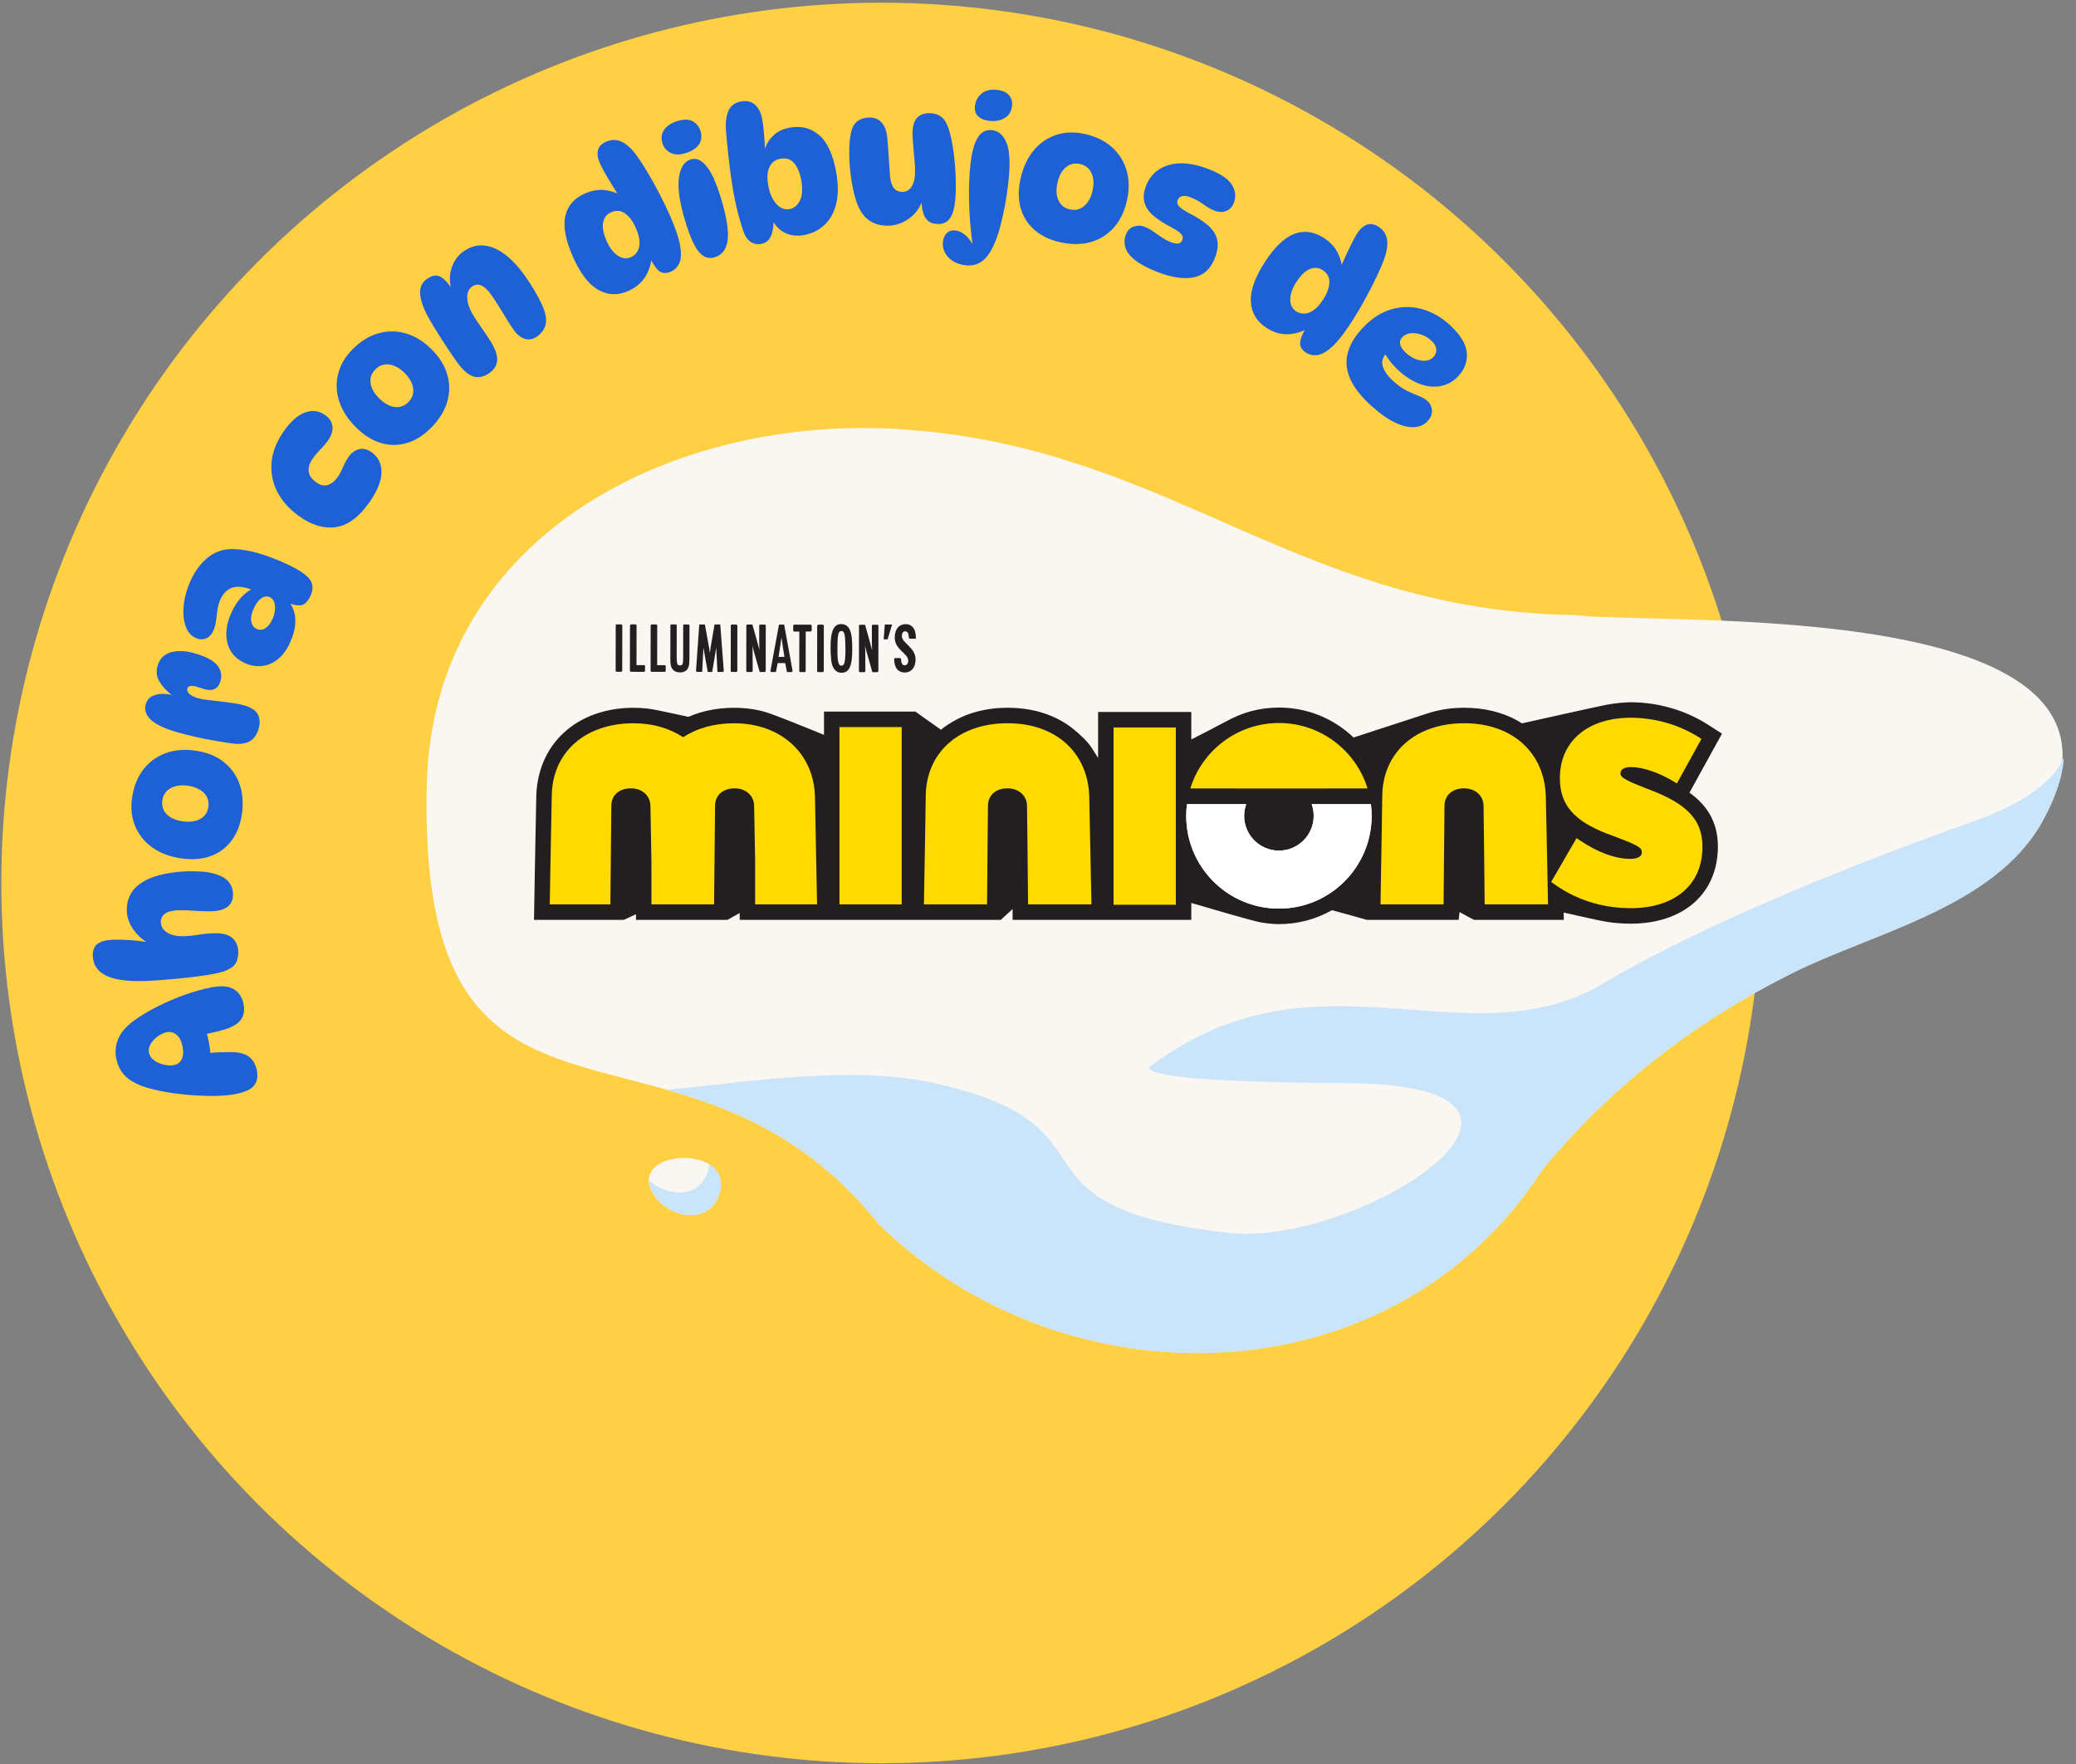 <svg width="346" height="294" viewBox="0 0 346 294" fill="none" xmlns="http://www.w3.org/2000/svg">
<rect x="0" y="0" width="346" height="294" fill="#808080" stroke="none"/>
<g clip-path="url(#clip0_3533_6025)">
<circle cx="146.911" cy="147.144" r="146.689" fill="#FFD043"/>
<path d="M30.762 165.791C32.23 165.258 33.707 164.848 35.19 164.548C36.791 164.226 38.037 164.315 38.916 164.818C39.802 165.319 40.357 166.157 40.593 167.323C40.797 168.334 40.656 169.189 40.169 169.893C39.681 170.597 38.759 171.157 37.401 171.573C36.524 171.831 35.616 172.052 34.667 172.245C34.601 172.258 34.535 172.269 34.469 172.281C34.508 172.411 34.546 172.544 34.582 172.683C34.795 173.494 34.948 174.35 35.036 175.25C35.043 175.319 35.048 175.389 35.054 175.458C35.194 175.445 35.333 175.43 35.473 175.42C36.418 175.353 37.283 175.328 38.066 175.333C38.968 175.297 39.744 175.37 40.397 175.564C41.054 175.749 41.581 176.077 41.985 176.546C42.386 177.008 42.665 177.637 42.827 178.431L42.813 178.428C43.012 179.42 42.859 180.239 42.361 180.881C41.864 181.528 40.819 182.005 39.237 182.321C38.486 182.471 37.569 182.571 36.485 182.612C35.401 182.654 34.235 182.64 32.988 182.571C31.741 182.502 30.48 182.385 29.211 182.217C27.942 182.049 26.743 181.828 25.622 181.559C24.172 181.214 23.025 180.788 22.174 180.29C21.323 179.793 20.686 179.22 20.258 178.575C19.83 177.93 19.54 177.212 19.378 176.419C19.137 175.215 19.279 174.038 19.8 172.904C20.322 171.77 21.414 170.657 23.07 169.565C24.089 168.886 25.257 168.222 26.579 167.567C27.901 166.913 29.292 166.317 30.762 165.791ZM27.727 172.029C27.411 172.094 27.063 172.233 26.687 172.453C26.31 172.672 25.971 172.933 25.673 173.242C25.374 173.551 25.136 173.889 24.968 174.265C24.801 174.641 24.75 175.036 24.836 175.451C24.922 175.866 25.119 176.21 25.429 176.489C25.745 176.766 26.105 176.99 26.522 177.166C26.94 177.341 27.373 177.454 27.828 177.508C28.283 177.561 28.692 177.548 29.071 177.472C29.623 177.36 30.035 177.032 30.291 176.485C30.554 175.938 30.597 175.242 30.426 174.393C30.248 173.499 29.919 172.852 29.435 172.446C28.951 172.04 28.386 171.9 27.727 172.029ZM24.191 146.745C25.106 146.253 26.195 145.882 27.461 145.631C28.728 145.379 29.934 145.237 31.086 145.202C32.959 145.144 34.464 145.263 35.58 145.56C36.701 145.856 37.515 146.292 38.026 146.861C38.537 147.43 38.81 148.106 38.832 148.893C38.891 150.793 37.709 151.776 35.29 151.853C34.36 151.883 33.407 151.854 32.426 151.775C31.445 151.695 30.551 151.669 29.743 151.691C28.736 151.724 27.989 151.911 27.505 152.26C27.021 152.609 26.789 153.082 26.805 153.688C26.83 154.416 27.193 154.994 27.887 155.425C28.59 155.86 29.544 156.053 30.753 156.014C31.482 155.989 32.24 155.91 33.034 155.774C33.829 155.638 34.697 155.553 35.647 155.523C37.058 155.48 38.085 155.744 38.712 156.305C39.347 156.871 39.678 157.61 39.707 158.513C39.723 159.119 39.644 159.667 39.469 160.157C39.295 160.647 38.91 161.065 38.328 161.416C37.746 161.767 36.869 162.051 35.706 162.273C34.985 162.415 34.126 162.555 33.146 162.685C32.16 162.817 31.124 162.937 30.038 163.038C28.953 163.146 27.897 163.239 26.883 163.32C25.863 163.403 24.952 163.453 24.147 163.481C21.18 163.57 19.004 163.262 17.619 162.55C16.233 161.838 15.52 160.769 15.476 159.358L15.459 159.37C15.426 158.362 15.704 157.658 16.29 157.254C16.87 156.851 17.752 156.631 18.924 156.597C19.769 156.571 20.741 156.595 21.833 156.675C22.762 156.744 23.614 156.846 24.382 156.98C23.516 156.408 22.789 155.704 22.204 154.875C21.528 153.914 21.172 152.881 21.138 151.776C21.107 150.708 21.336 149.743 21.833 148.891C22.331 148.04 23.116 147.323 24.191 146.745ZM27.487 125.554C28.971 124.984 30.632 124.823 32.476 125.075C34.354 125.331 35.926 125.937 37.179 126.896C38.431 127.856 39.338 129.073 39.886 130.549C40.436 132.033 40.586 133.723 40.324 135.622L40.312 135.626C40.076 137.367 39.512 138.835 38.624 140.041C37.736 141.248 36.585 142.109 35.169 142.639C33.752 143.17 32.131 143.307 30.314 143.06C28.415 142.798 26.804 142.216 25.483 141.295C24.163 140.374 23.192 139.209 22.572 137.779C21.952 136.349 21.76 134.763 22.003 133.027C22.259 131.149 22.871 129.574 23.827 128.309C24.784 127.044 26.005 126.13 27.487 125.554ZM31.301 130.938C30.14 130.779 29.177 130.923 28.4 131.369C27.628 131.814 27.178 132.488 27.054 133.383C26.931 134.304 27.172 135.075 27.79 135.698C28.408 136.322 29.309 136.713 30.484 136.875C31.645 137.034 32.609 136.895 33.385 136.463C34.16 136.031 34.609 135.351 34.732 134.43L34.733 134.436C34.855 133.535 34.602 132.768 33.98 132.132C33.352 131.498 32.463 131.097 31.301 130.938ZM231.686 51.611C233.388 51.07 235.1 51.02 236.814 51.46C238.529 51.9 240.121 52.783 241.584 54.109C243.331 55.695 244.286 57.219 244.454 58.673C244.616 60.13 244.171 61.439 243.115 62.608C242.287 63.522 241.315 64.09 240.199 64.318C239.083 64.546 237.91 64.436 236.689 63.999C235.465 63.555 234.281 62.812 233.129 61.771C232.562 61.257 232.056 60.706 231.615 60.13C231.336 59.763 231.093 59.403 230.883 59.053C230.394 59.707 230.25 60.376 230.456 61.054C230.692 61.833 231.267 62.645 232.191 63.489C233.026 64.248 233.809 64.804 234.535 65.141C235.257 65.485 235.91 65.771 236.483 65.987C237.059 66.209 237.543 66.497 237.933 66.851C238.189 67.08 238.385 67.377 238.52 67.732C238.656 68.094 238.694 68.477 238.63 68.895C238.566 69.314 238.335 69.742 237.941 70.176C237.382 70.789 236.645 71.126 235.716 71.182C234.789 71.244 233.725 70.991 232.519 70.424C231.313 69.858 230.016 68.95 228.624 67.689L228.61 67.687C226.818 66.061 225.614 64.516 224.999 63.059C224.384 61.601 224.256 60.193 224.621 58.835C224.984 57.471 225.748 56.149 226.915 54.862C228.39 53.232 229.982 52.145 231.686 51.611ZM28.507 108.696C29.658 108.386 30.96 108.439 32.414 108.862C34.353 109.422 35.63 110.099 36.239 110.896C36.848 111.693 37.023 112.555 36.752 113.486C36.544 114.202 36.177 114.661 35.645 114.866C35.113 115.071 34.391 115.003 33.483 114.653C32.698 114.386 32.146 114.268 31.821 114.302C31.496 114.336 31.3 114.478 31.228 114.728C31.132 115.058 31.253 115.364 31.592 115.654C31.929 115.938 32.418 116.179 33.061 116.362C33.447 116.474 33.953 116.565 34.571 116.638C35.189 116.71 35.868 116.791 36.601 116.876C37.335 116.961 38.058 117.056 38.774 117.152C39.493 117.255 40.142 117.39 40.721 117.558C41.887 117.893 42.641 118.393 42.984 119.062C43.327 119.731 43.365 120.528 43.1 121.457C42.836 122.366 42.384 123.034 41.737 123.456C41.09 123.878 40.185 124.039 39.019 123.934C38.229 123.832 37.275 123.685 36.153 123.502C35.03 123.318 33.875 123.092 32.695 122.82C31.51 122.556 30.461 122.285 29.554 122.027L29.54 122.025C27.386 121.402 25.912 120.703 25.108 119.916C24.305 119.129 24.036 118.28 24.299 117.365C24.482 116.722 24.84 116.278 25.362 116.016C25.886 115.761 26.485 115.629 27.142 115.631C27.648 115.631 28.14 115.686 28.621 115.79C27.825 115.209 27.183 114.534 26.686 113.766C26.12 112.892 25.974 111.969 26.253 110.996C26.604 109.773 27.355 109.006 28.507 108.696ZM235.049 55.536C234.497 55.602 234.04 55.839 233.69 56.221C233.366 56.577 233.258 56.982 233.373 57.428C233.488 57.874 233.801 58.322 234.308 58.787L234.31 58.794C235.117 59.527 235.969 59.959 236.858 60.084C237.748 60.21 238.438 60.005 238.928 59.471C239.281 59.081 239.432 58.643 239.379 58.16C239.325 57.677 239.053 57.21 238.557 56.762C238.034 56.288 237.457 55.948 236.827 55.741C236.197 55.535 235.601 55.47 235.049 55.536ZM34.79 92.796C36.039 91.841 37.485 91.414 39.12 91.509C40.362 91.56 41.68 91.786 43.078 92.199C44.475 92.605 45.923 93.149 47.414 93.817C48.906 94.486 50.017 95.112 50.745 95.684C51.474 96.256 51.901 96.829 52.028 97.409C52.156 97.989 52.067 98.619 51.757 99.298L51.746 99.288C51.312 100.246 50.787 100.771 50.158 100.866C49.697 100.936 49.118 100.848 48.422 100.607C49.515 102.38 49.495 104.523 48.362 107.032C47.78 108.321 47.072 109.285 46.231 109.92C45.391 110.562 44.503 110.921 43.573 110.997C42.644 111.074 41.723 110.911 40.82 110.507C39.274 109.808 38.305 108.695 37.907 107.169C37.509 105.642 37.731 103.944 38.571 102.089C39.091 100.929 39.728 99.992 40.468 99.274C40.905 98.852 41.368 98.503 41.855 98.223C40.603 97.776 39.587 97.671 38.808 97.905C37.896 98.18 37.203 98.852 36.722 99.922C36.488 100.435 36.335 100.997 36.245 101.601C36.162 102.202 36.086 102.808 36.014 103.406C35.943 104.004 35.791 104.573 35.551 105.107C35.255 105.77 34.835 106.205 34.302 106.404C33.77 106.609 33.208 106.573 32.614 106.31C31.807 105.945 31.233 105.269 30.91 104.279C30.58 103.29 30.485 102.136 30.625 100.817C30.765 99.497 31.137 98.162 31.743 96.82C32.52 95.088 33.54 93.746 34.79 92.796ZM215.729 38.971C217.372 38.362 219.007 38.59 220.634 39.64C221.632 40.285 222.372 41.058 222.855 41.943C223.215 42.603 223.47 43.327 223.621 44.118C223.828 43.635 224.051 43.137 224.29 42.62C224.651 41.841 225.001 41.117 225.344 40.435C225.686 39.752 225.982 39.228 226.223 38.857C226.706 38.114 227.246 37.638 227.844 37.434C228.443 37.236 229.082 37.355 229.758 37.791C230.554 38.304 231.025 39.01 231.169 39.9C231.313 40.791 231.154 41.887 230.691 43.201C230.365 44.075 229.909 45.118 229.328 46.341C228.739 47.56 228.095 48.815 227.385 50.095C226.678 51.38 225.966 52.562 225.267 53.648C224.07 55.494 223.015 56.848 222.104 57.7C221.193 58.551 220.374 59.036 219.647 59.159C218.92 59.276 218.258 59.143 217.669 58.761C216.943 58.287 216.612 57.706 216.695 57.012C216.752 56.486 217.003 55.818 217.444 55.011C216.591 55.421 215.7 55.651 214.769 55.694C213.488 55.76 212.249 55.4 211.048 54.622L211.053 54.614C209.442 53.572 208.582 52.132 208.475 50.292C208.367 48.453 209.141 46.255 210.796 43.694C212.443 41.154 214.086 39.581 215.729 38.971ZM43.934 99.487C43.599 99.623 43.283 99.872 42.999 100.229C42.714 100.586 42.47 100.997 42.261 101.457C41.904 102.249 41.776 102.949 41.88 103.562C41.982 104.169 42.28 104.589 42.778 104.814C43.26 105.03 43.735 104.992 44.207 104.693C44.68 104.4 45.079 103.891 45.405 103.174L45.413 103.179C45.614 102.734 45.743 102.27 45.812 101.778C45.875 101.288 45.85 100.835 45.729 100.41C45.609 99.992 45.351 99.691 44.967 99.519C44.621 99.363 44.275 99.35 43.934 99.487ZM220.423 44.996C219.778 44.577 219.073 44.523 218.309 44.834C217.545 45.145 216.794 45.866 216.057 47.003C215.397 48.019 215.062 48.981 215.044 49.879C215.028 50.782 215.357 51.45 216.035 51.892L216.033 51.886C216.437 52.151 216.893 52.276 217.395 52.264C217.897 52.251 218.412 52.057 218.947 51.681C219.482 51.304 220.003 50.715 220.518 49.925C221.178 48.908 221.523 47.962 221.56 47.085C221.598 46.208 221.22 45.509 220.423 44.996ZM50.927 68.712C52.123 68.304 53.22 68.468 54.237 69.2C54.94 69.707 55.333 70.343 55.411 71.095C55.489 71.847 55.21 72.662 54.585 73.523C54.326 73.88 54.048 74.216 53.76 74.515C53.465 74.816 53.189 75.112 52.927 75.41C52.663 75.702 52.412 76.018 52.176 76.341C51.608 77.128 51.365 77.86 51.442 78.54C51.519 79.22 51.93 79.83 52.666 80.361C53.337 80.845 53.979 81.002 54.598 80.825C55.21 80.649 55.772 80.206 56.285 79.501C56.512 79.193 56.711 78.834 56.887 78.442C57.062 78.045 57.249 77.643 57.45 77.225C57.654 76.812 57.88 76.431 58.128 76.084C58.603 75.43 59.182 75.022 59.862 74.853C60.542 74.684 61.243 74.863 61.964 75.385C62.684 75.907 63.169 76.588 63.417 77.43C63.664 78.271 63.628 79.246 63.306 80.343C62.984 81.439 62.341 82.653 61.382 83.978L61.368 83.976C59.676 86.312 57.841 87.606 55.866 87.857C53.89 88.109 51.859 87.477 49.763 85.958C48.147 84.787 46.947 83.419 46.167 81.864C45.391 80.301 45.093 78.647 45.275 76.902C45.456 75.15 46.178 73.414 47.432 71.676C48.569 70.103 49.732 69.121 50.927 68.712ZM194.847 27.482C196.702 26.95 198.934 27.201 201.55 28.223L201.527 28.21C203.464 28.968 204.73 29.838 205.335 30.827C205.939 31.809 206.032 32.819 205.626 33.854C205.384 34.474 204.97 34.908 204.385 35.155C203.8 35.401 203.13 35.377 202.383 35.086C201.784 34.85 201.18 34.506 200.578 34.055C199.976 33.604 199.238 33.205 198.38 32.867C197.834 32.656 197.383 32.595 197.018 32.693C196.652 32.792 196.41 32.999 196.285 33.317C196.159 33.635 196.197 33.952 196.404 34.26C196.61 34.569 197.141 34.955 197.997 35.425C199.356 36.112 200.447 36.803 201.28 37.509C202.112 38.215 202.63 39.012 202.85 39.894C203.065 40.784 202.937 41.825 202.469 43.029C201.752 44.855 200.567 45.917 198.904 46.23C197.242 46.543 195.223 46.235 192.857 45.306C191.238 44.674 190.006 44.017 189.155 43.336C188.303 42.654 187.774 41.953 187.559 41.227C187.345 40.501 187.375 39.783 187.657 39.073C187.921 38.393 188.359 37.952 188.971 37.75C189.583 37.548 190.197 37.563 190.819 37.811C191.249 37.983 191.691 38.217 192.133 38.524C192.575 38.83 193.049 39.154 193.541 39.498C194.034 39.843 194.561 40.125 195.13 40.349C196.165 40.755 196.803 40.644 197.047 40.029C197.126 39.823 197.145 39.613 197.093 39.411C197.042 39.21 196.879 38.987 196.608 38.75C196.33 38.515 195.879 38.224 195.253 37.892C194.065 37.275 193.077 36.645 192.302 36.001C191.52 35.359 191.008 34.626 190.758 33.799C190.508 32.971 190.599 32.006 191.035 30.897C191.722 29.151 192.991 28.014 194.847 27.482ZM63.031 55.555C64.553 55.118 66.083 55.119 67.612 55.554C69.141 55.988 70.565 56.859 71.885 58.167C73.233 59.501 74.122 60.932 74.551 62.45C74.986 63.966 74.969 65.487 74.524 66.999C74.072 68.514 73.172 69.954 71.824 71.318L71.822 71.311C70.585 72.559 69.251 73.401 67.817 73.825C66.385 74.255 64.942 74.256 63.492 73.825C62.043 73.394 60.662 72.536 59.359 71.243C57.995 69.895 57.063 68.455 56.555 66.934C56.046 65.413 55.977 63.89 56.337 62.376C56.703 60.86 57.501 59.477 58.738 58.229C60.071 56.882 61.501 55.987 63.031 55.555ZM176.021 22.486C177.5 21.99 179.094 21.939 180.806 22.328C182.659 22.748 184.171 23.489 185.348 24.55C186.524 25.61 187.336 26.907 187.774 28.435C188.212 29.963 188.232 31.631 187.819 33.443C187.399 35.296 186.662 36.8 185.6 37.971C184.538 39.142 183.248 39.931 181.722 40.356C180.196 40.78 178.501 40.775 176.629 40.353L176.642 40.355C174.93 39.967 173.513 39.284 172.389 38.294C171.265 37.304 170.502 36.085 170.097 34.626C169.692 33.167 169.693 31.546 170.096 29.75C170.517 27.877 171.241 26.323 172.27 25.083C173.293 23.845 174.548 22.98 176.021 22.486ZM162.895 23.032C163.467 22.028 164.277 21.58 165.319 21.688C166.422 21.805 167.235 22.51 167.76 23.817C168.284 25.117 168.393 27.238 168.085 30.168C167.955 31.433 167.769 32.727 167.525 34.05C167.281 35.374 167.003 36.628 166.687 37.815C166.371 39.001 166.017 40.008 165.626 40.843C165.04 42.139 164.37 43.053 163.603 43.582C162.835 44.11 161.964 44.32 160.977 44.223L160.968 44.212C160.123 44.126 159.404 43.887 158.807 43.5C158.211 43.113 157.766 42.637 157.482 42.081C157.197 41.52 157.081 40.956 157.144 40.373C157.217 39.69 157.436 39.175 157.81 38.831C158.182 38.482 158.64 38.337 159.182 38.398C159.785 38.462 160.359 38.724 160.899 39.186C161.319 39.546 161.713 40.041 162.082 40.668C161.761 38.298 161.575 36.028 161.518 33.863C161.457 31.544 161.519 29.472 161.711 27.645C161.925 25.575 162.318 24.038 162.895 23.032ZM64.853 60.742C63.969 60.635 63.205 60.899 62.565 61.548C61.914 62.207 61.642 62.975 61.766 63.845C61.885 64.716 62.366 65.57 63.217 66.408C64.05 67.233 64.907 67.703 65.78 67.82C66.66 67.935 67.423 67.664 68.08 67.003L68.073 67.005C68.716 66.361 68.974 65.591 68.852 64.707C68.736 63.822 68.255 62.969 67.428 62.143C66.594 61.319 65.739 60.855 64.853 60.742ZM180.024 27.336C179.118 27.13 178.33 27.31 177.651 27.872C176.978 28.433 176.503 29.298 176.245 30.455C175.988 31.598 176.039 32.574 176.408 33.38C176.771 34.188 177.408 34.695 178.314 34.901L178.312 34.896C179.197 35.095 179.985 34.915 180.675 34.343C181.364 33.772 181.835 32.92 182.091 31.777C182.348 30.634 182.291 29.659 181.914 28.848C181.537 28.038 180.908 27.535 180.024 27.336ZM77.188 41.945C78.269 41.162 79.384 40.816 80.544 40.903C81.705 40.99 82.853 41.449 84.006 42.287C85.158 43.124 86.273 44.288 87.348 45.771C87.927 46.576 88.46 47.382 88.951 48.2C89.441 49.017 89.857 49.784 90.202 50.506C90.547 51.227 90.78 51.856 90.895 52.394C91.076 53.162 91.05 53.852 90.819 54.464C90.587 55.075 90.173 55.6 89.565 56.043C88.897 56.53 88.216 56.672 87.534 56.487C86.849 56.297 86.215 55.803 85.636 54.998C85.268 54.493 84.858 53.862 84.408 53.118C83.959 52.374 83.505 51.638 83.051 50.902C82.599 50.172 82.194 49.559 81.837 49.071C80.704 47.499 79.641 47.069 78.663 47.776C78.141 48.155 77.872 48.725 77.869 49.494C77.859 50.258 78.118 51.141 78.639 52.134C78.886 52.581 79.221 53.109 79.64 53.724C80.059 54.339 80.478 54.954 80.895 55.563C81.313 56.171 81.644 56.687 81.894 57.101C82.612 58.299 82.933 59.303 82.855 60.107C82.777 60.91 82.361 61.587 81.611 62.131C80.708 62.783 79.829 62.989 78.96 62.752C78.094 62.522 77.176 61.728 76.209 60.391C75.711 59.707 75.171 58.924 74.592 58.047C74.012 57.169 73.436 56.284 72.876 55.381C72.309 54.481 71.816 53.651 71.393 52.886C70.587 51.424 70.129 50.151 70.025 49.052C69.921 47.959 70.293 47.105 71.139 46.488L71.137 46.502C71.887 45.959 72.562 45.798 73.156 46.014C73.75 46.231 74.349 46.762 74.948 47.594C75.011 47.681 75.072 47.772 75.134 47.866C74.902 46.755 74.942 45.705 75.255 44.703C75.627 43.527 76.269 42.608 77.188 41.945ZM143.019 20.115C143.53 19.771 144.145 19.602 144.874 19.583C145.744 19.57 146.427 19.846 146.932 20.417C147.435 20.982 147.747 21.772 147.86 22.783C147.927 23.407 147.991 24.137 148.044 24.961C148.097 25.786 148.148 26.605 148.202 27.41C148.256 28.215 148.302 28.904 148.352 29.467C148.443 30.334 148.666 30.972 149.02 31.383C149.368 31.795 149.825 31.992 150.392 31.98C151.097 31.968 151.634 31.643 151.995 31.002C152.356 30.36 152.535 29.475 152.514 28.346C152.503 27.759 152.462 27.094 152.392 26.347C152.322 25.599 152.253 24.877 152.194 24.166C152.136 23.46 152.099 22.874 152.091 22.41C152.074 21.162 152.3 20.256 152.779 19.706C153.258 19.155 153.924 18.872 154.793 18.859C155.499 18.847 156.106 18.995 156.62 19.3C157.128 19.607 157.511 20.048 157.764 20.632C158.054 21.212 158.309 22.011 158.528 23.025C158.746 24.038 158.926 25.188 159.063 26.468C159.2 27.747 159.287 29.102 159.305 30.54C159.337 32.802 159.147 34.498 158.728 35.622C158.308 36.746 157.547 37.319 156.436 37.335L156.433 37.323C155.668 37.333 155.078 37.153 154.666 36.792C154.259 36.424 153.977 35.946 153.827 35.353C153.697 34.841 153.621 34.304 153.598 33.738C153.327 34.445 152.942 35.068 152.436 35.608C151.838 36.245 151.157 36.729 150.383 37.076C149.61 37.422 148.839 37.597 148.076 37.613C146.925 37.627 145.938 37.391 145.115 36.899C144.291 36.407 143.616 35.61 143.096 34.505C142.655 33.542 142.295 32.261 142.007 30.664C141.72 29.066 141.565 27.404 141.54 25.691C141.526 24.862 141.558 24.104 141.631 23.42C141.702 22.731 141.806 22.156 141.936 21.692C142.146 20.983 142.507 20.458 143.019 20.115ZM101.025 23.611C101.894 23.231 102.741 23.231 103.562 23.599C104.383 23.968 105.212 24.708 106.05 25.82C106.594 26.576 107.217 27.532 107.91 28.692C108.604 29.851 109.286 31.087 109.961 32.39C110.637 33.692 111.235 34.932 111.745 36.117C112.62 38.138 113.164 39.76 113.367 40.995C113.571 42.23 113.52 43.176 113.22 43.846C112.92 44.516 112.44 44.995 111.791 45.273C110.998 45.618 110.327 45.568 109.791 45.118C109.387 44.779 108.971 44.2 108.539 43.385C108.408 44.325 108.105 45.194 107.628 45.995C106.972 47.095 105.983 47.929 104.671 48.502L104.673 48.509C102.917 49.275 101.24 49.191 99.648 48.263C98.056 47.335 96.657 45.478 95.434 42.678C94.225 39.901 93.825 37.66 94.228 35.956C94.632 34.252 95.721 33.014 97.501 32.241C98.592 31.764 99.647 31.573 100.651 31.666C101.403 31.734 102.15 31.923 102.897 32.234C102.607 31.793 102.313 31.329 102.016 30.842C101.564 30.112 101.153 29.415 100.78 28.754C100.407 28.093 100.129 27.556 99.953 27.147C99.6 26.33 99.503 25.623 99.668 25.011C99.834 24.399 100.285 23.935 101.025 23.611ZM121.525 18.238C121.899 17.527 122.553 17.084 123.488 16.914C124.498 16.73 125.303 16.925 125.888 17.499C126.472 18.073 126.853 18.83 127.022 19.786C127.181 20.659 127.304 21.707 127.39 22.923C127.434 23.54 127.461 24.165 127.473 24.797C127.532 24.631 127.597 24.467 127.669 24.306C128.013 23.538 128.509 22.884 129.16 22.343C129.814 21.808 130.636 21.448 131.628 21.268C133.537 20.924 135.167 21.342 136.529 22.52C137.89 23.698 138.834 25.752 139.363 28.672C139.733 30.718 139.733 32.484 139.363 33.962C138.994 35.445 138.341 36.623 137.398 37.498C136.462 38.376 135.316 38.935 133.962 39.179C132.688 39.406 131.555 39.232 130.555 38.652C129.908 38.277 129.367 37.742 128.927 37.047C128.895 38.005 128.753 38.764 128.502 39.32C128.165 40.066 127.629 40.509 126.892 40.641L126.9 40.646C126.282 40.757 125.735 40.678 125.255 40.402C124.778 40.133 124.383 39.674 124.087 39.031C123.782 38.265 123.468 37.259 123.131 36.016C122.795 34.774 122.496 33.435 122.237 32.007C122.095 31.214 121.953 30.303 121.81 29.28C121.668 28.258 121.536 27.226 121.421 26.183C121.306 25.14 121.207 24.157 121.121 23.237C121.034 22.317 120.982 21.564 120.957 20.974C120.961 19.864 121.153 18.955 121.525 18.238ZM115.153 26.551C116.023 26.288 116.878 26.66 117.724 27.665C118.572 28.675 119.375 30.447 120.146 32.975C121.09 36.084 121.47 38.416 121.28 39.974C121.09 41.531 120.364 42.501 119.108 42.88C118.142 43.177 117.279 42.887 116.515 42.01C115.752 41.132 114.987 39.429 114.216 36.9C113.272 33.791 112.914 31.374 113.147 29.646C113.38 27.919 114.049 26.887 115.147 26.552L115.153 26.551ZM104.204 35.59C103.497 35.07 102.703 35.002 101.835 35.382C101.129 35.69 100.698 36.247 100.53 37.057C100.362 37.866 100.549 38.888 101.089 40.131C101.571 41.24 102.186 42.055 102.925 42.571C103.664 43.088 104.406 43.184 105.147 42.859L105.152 42.852C105.595 42.659 105.954 42.353 106.219 41.929C106.485 41.505 106.611 40.963 106.589 40.314C106.573 39.662 106.374 38.898 105.994 38.03C105.512 36.921 104.917 36.107 104.204 35.59ZM130.037 26.456C129.22 26.605 128.626 27.051 128.253 27.808C127.879 28.565 127.807 29.616 128.056 30.968C128.284 32.242 128.729 33.243 129.385 33.974C130.04 34.705 130.786 34.996 131.617 34.85L131.61 34.846C132.328 34.719 132.889 34.249 133.308 33.446C133.728 32.644 133.804 31.492 133.536 30.007C133.319 28.816 132.928 27.885 132.372 27.204C131.81 26.525 131.029 26.277 130.037 26.456ZM163.575 15.605C164.21 15.075 165.068 14.862 166.151 14.978C167.058 15.073 167.718 15.363 168.145 15.844C168.571 16.325 168.744 16.926 168.67 17.649C168.575 18.556 168.174 19.221 167.471 19.653C166.768 20.084 165.911 20.251 164.909 20.145L164.915 20.143C164.11 20.059 163.487 19.81 163.042 19.4C162.596 18.99 162.412 18.419 162.488 17.702C162.575 16.837 162.941 16.141 163.575 15.605ZM112.929 20.167C114.009 19.837 114.869 19.859 115.496 20.237C116.129 20.613 116.551 21.149 116.757 21.844C117.015 22.696 116.925 23.437 116.487 24.082C116.046 24.72 115.298 25.203 114.236 25.527C113.235 25.834 112.394 25.806 111.728 25.452C111.062 25.099 110.624 24.581 110.418 23.905C110.145 22.999 110.243 22.222 110.722 21.58C111.201 20.937 111.932 20.466 112.917 20.17L112.929 20.167Z" fill="#1E60D5"/>
<g clip-path="url(#clip1_3533_6025)">
<path d="M71.137 130.71C72.137 88.133 114.236 68.08 152.92 71.755C195.697 75.439 217.17 101.863 262.5 102.5C276.415 104.325 361.577 98.858 340.396 136.881C332.445 151.155 312.397 155.352 298.869 162.07C282.856 170.026 268.499 180.949 257.031 194.958C232.452 233.096 178.024 234.745 146.494 204.016C113.59 162.951 69.519 198.592 71.129 130.706L71.137 130.71Z" fill="#FAF7F2"/>
<path d="M111.581 193.27C115.705 192.17 121.827 193.989 119.729 199.411C117.928 204.061 111.66 202.924 109.183 199.432C106.855 196.152 108.748 194.026 111.581 193.27Z" fill="#FAF7F2"/>
<path d="M119.728 199.411C120.732 196.812 119.841 195.052 118.196 194.028C118.147 194.529 118.034 195.056 117.807 195.642C116.193 199.817 110.985 199.325 108.146 196.65C108.135 197.456 108.444 198.383 109.187 199.425C111.664 202.917 117.931 204.054 119.733 199.403L119.728 199.411Z" fill="#CAE4FA"/>
<path d="M340.392 136.889C342.699 132.746 343.825 129.229 343.967 126.255C342.321 130.209 337.164 133.922 329.242 136.754C309.937 143.656 285.19 153.3 267 164C244.681 177.135 219.5 157 192 177.5C192 177.5 185.062 180.299 224.5 180.509C267.913 180.736 226.593 207.959 204.656 205.445C165.707 200.967 188.269 187.72 155.78 180.509C142.37 177.528 125.876 180.124 111.133 181.622C122.714 184.929 135.26 190.007 146.501 204.039C178.024 234.765 232.447 233.124 257.039 194.982C268.506 180.972 282.863 170.05 298.877 162.094C312.404 155.376 332.445 151.174 340.404 136.905L340.392 136.889Z" fill="#CAE4FA"/>
</g>
<path d="M139.1 111.575C139.397 111.933 139.743 112.112 140.247 112.112H140.258C140.912 112.113 141.358 111.819 141.637 111.186C141.925 110.551 142.04 109.634 142.043 108.232C142.046 106.498 141.937 105.596 141.601 104.883C141.345 104.327 140.851 104 140.2 104C139.516 103.994 139.069 104.355 138.807 105.012C138.534 105.683 138.43 106.444 138.428 107.898C138.427 108.661 138.466 109.389 138.538 110.047C138.619 110.741 138.802 111.214 139.1 111.574M139.69 105.834C139.734 105.594 139.786 105.434 139.889 105.321C139.994 105.209 140.071 105.155 140.228 105.155C140.436 105.157 140.545 105.239 140.646 105.423C140.824 105.749 140.89 106.42 140.906 108.184V108.393C140.904 109.081 140.883 109.46 140.822 110.006C140.782 110.349 140.715 110.587 140.609 110.73C140.504 110.87 140.407 110.93 140.218 110.933C139.985 110.929 139.868 110.792 139.762 110.499C139.616 110.089 139.571 109.511 139.574 108.135C139.576 106.836 139.597 106.34 139.69 105.835M102.717 111.947L102.607 111.838L102.62 104.166L102.742 104.045L103.571 104.046L103.717 104.193L103.705 111.815L103.572 111.948L102.717 111.947H102.717ZM121.896 111.977L121.788 111.869L121.801 104.197L121.921 104.076L122.75 104.077L122.895 104.224L122.883 111.846L122.75 111.979L121.896 111.977ZM119.375 107.954L118.699 111.972L117.96 111.971C117.96 111.971 117.305 108.426 117.238 107.925L117.029 111.97L116.136 111.968L115.996 111.829L116.547 104.067L117.487 104.069L118.063 107.297C118.169 107.871 118.238 108.229 118.315 108.826L118.453 107.798L118.544 107.241L119.088 104.071L120.046 104.072L120.633 111.842L120.502 111.974L119.573 111.973L119.375 107.954ZM105.118 111.951L104.986 111.819L104.998 104.194L105.142 104.049L105.966 104.05L106.094 104.18L106.083 110.839L107.402 110.841L107.506 110.947L107.504 111.843L107.391 111.954L105.118 111.951ZM108.563 111.956L108.431 111.825L108.443 104.2L108.589 104.054L109.411 104.056L109.54 104.185L109.529 110.845L110.847 110.847L110.952 110.952L110.951 111.849L110.838 111.959L108.563 111.956ZM113.324 112.056C112.522 112.051 111.952 111.629 111.803 110.882C111.74 110.561 111.722 110.25 111.723 109.611L111.732 104.174L111.846 104.06L112.67 104.061L112.788 104.18L112.78 109.557C112.779 110.116 112.815 110.461 112.9 110.645C112.988 110.821 113.075 110.886 113.326 110.891C113.59 110.889 113.657 110.826 113.74 110.679C113.824 110.525 113.858 110.223 113.859 109.721L113.868 104.16L113.965 104.063L114.789 104.064L114.914 104.19L114.905 109.756C114.904 110.328 114.87 110.733 114.784 111.047C114.698 111.359 114.552 111.578 114.335 111.751C114.06 111.959 113.762 112.055 113.325 112.056M132.091 111.822L132.101 111.829L130.694 104.09L129.83 104.088L128.4 111.842L128.509 111.988L129.313 111.989L129.62 110.494L130.86 110.496L131.163 111.992L131.962 111.993L132.091 111.822ZM129.764 109.462C129.764 109.462 130.24 106.305 130.248 106.244C130.317 106.888 130.738 109.464 130.738 109.464L129.764 109.462ZM127.502 104.084L127.628 104.211L127.616 111.852L127.482 111.986L126.616 111.985L125.644 108.556C125.512 108.084 125.472 107.953 125.392 107.593L125.42 108.089L125.434 108.538L125.449 111.869L125.336 111.983L124.494 111.981L124.377 111.865L124.389 104.201L124.511 104.08L125.401 104.081C125.401 104.081 126.416 107.652 126.565 108.281C126.569 108.294 126.571 108.307 126.575 108.32C126.559 108.049 126.567 108.07 126.552 107.666C126.542 107.421 126.525 107.42 126.537 104.198L126.652 104.083L127.501 104.084H127.502ZM144.111 112.012L143.27 112.011L143.154 111.895L143.166 104.231L143.289 104.109L144.176 104.111C144.176 104.111 145.194 107.682 145.341 108.311C145.345 108.324 145.349 108.336 145.351 108.35C145.336 108.079 145.344 108.099 145.329 107.696C145.32 107.451 145.302 107.45 145.314 104.227L145.429 104.113L146.279 104.114L146.405 104.24L146.393 111.881L146.257 112.016L145.391 112.014L144.42 108.586C144.288 108.114 144.249 107.983 144.167 107.623L144.197 108.118L144.209 108.567L144.225 111.898L144.111 112.012L144.111 112.012ZM137.164 112.001L136.323 112L136.187 111.865L136.199 104.248L136.35 104.099L137.174 104.1L137.307 104.232L137.295 111.872L137.164 112.002L137.164 112.001ZM132.332 105.246L132.2 105.115L132.201 104.232L132.344 104.092L135.144 104.097L135.284 104.237L135.283 105.09L135.134 105.238L134.288 105.237L134.277 111.888L134.168 111.996L133.324 111.994L133.211 111.88L133.221 105.247L132.332 105.245V105.246ZM149.043 109.664L149.971 109.663C150.082 109.663 150.173 109.751 150.175 109.863C150.184 110.296 150.305 110.858 150.743 110.87C151.184 110.883 151.352 110.508 151.373 110.194C151.465 108.812 148.983 108.34 149.125 106.043C149.208 104.709 149.918 103.974 151.061 104.008C152.006 104.068 152.693 104.797 152.645 106.443L151.705 106.441C151.58 106.441 151.476 106.341 151.471 106.216C151.453 105.735 151.342 105.239 150.922 105.212C150.487 105.184 150.339 105.5 150.311 105.912C150.22 107.229 152.731 107.833 152.592 110.086C152.523 111.251 151.884 112.112 150.687 112.067C149.316 111.981 148.987 110.726 149.043 109.664ZM147.933 106.543L147.278 106.542L147.47 104.079L148.679 104.081L147.933 106.543Z" fill="#231F20"/>
<path d="M213.156 154C212.148 154 211.096 153.88 210.103 153.707C208.803 153.482 201.412 151.318 198.548 150.473V153.293H168.767V151.494C168.277 151.906 166.808 153.293 166.808 153.293H123.28V152.148L121.244 153.293H105.995V152.356C105.577 152.576 103.944 153.293 103.944 153.293H89C89 153.293 89.112 146.676 89.147 144.802L89.245 139.59L89.372 133.168C89.373 130.944 89.776 128.851 90.57 126.959C91.344 125.111 92.474 123.489 93.929 122.138C95.375 120.795 97.106 119.752 99.074 119.039C101.073 118.315 103.275 117.948 105.617 117.948C106.381 117.948 107.144 117.992 107.885 118.078C108.448 118.143 109.016 118.238 109.615 118.366C109.615 118.366 109.618 118.366 109.619 118.367L109.62 118.361L114.743 119.454C115.034 119.327 115.329 119.207 115.624 119.098C116.303 118.847 117.017 118.633 117.746 118.462C118.475 118.292 119.234 118.163 120.001 118.077C120.771 117.991 121.567 117.948 122.368 117.948C124.126 117.948 125.887 118.181 127.42 118.612C128.954 119.042 134.096 121.144 137.332 122.461V118.584H152.562C152.562 118.584 155.734 120.831 156.818 121.602C156.974 121.473 157.161 121.326 157.338 121.199C158.842 120.12 160.449 119.311 162.113 118.793C163.925 118.229 165.888 117.944 167.949 117.944C170.046 117.944 172.033 118.237 173.855 118.815C175.644 119.383 177.258 120.22 178.652 121.303C180.075 122.409 181.364 123.703 181.936 124.599C182.259 125.104 182.863 126.05 183.015 126.325V118.648H198.548V123.231C199.912 122.533 203.05 120.925 204.184 120.305C205.686 119.483 207.076 118.905 208.433 118.536C209.965 118.12 211.555 117.909 213.156 117.909C214.893 117.909 216.612 118.157 218.264 118.645C219.863 119.118 221.391 119.814 222.805 120.714C223.794 121.342 224.73 122.077 225.592 122.901C226.941 122.452 237.607 118.989 237.818 118.918C238.029 118.848 238.376 118.739 238.666 118.658C240.348 118.185 242.158 117.945 244.044 117.945C245.722 117.945 247.339 118.134 248.848 118.505C250.333 118.871 251.721 119.416 252.973 120.124C253.198 120.251 253.428 120.389 253.669 120.544C253.669 120.544 266.354 117.701 267.793 117.438C269.231 117.175 270.843 117.028 271.778 117.028C272.894 117.028 274.028 117.109 275.147 117.268C276.257 117.425 277.366 117.661 278.446 117.97C279.523 118.279 280.583 118.664 281.597 119.115C282.618 119.569 283.603 120.095 284.525 120.68L287 122.258L281.576 132.094C282.21 132.547 282.783 133.026 283.281 133.523C283.916 134.158 284.458 134.846 284.891 135.569C285.353 136.343 285.707 137.182 285.942 138.064C286.19 138.992 286.316 139.997 286.316 141.051C286.316 142.982 285.968 144.773 285.282 146.374C284.607 147.949 283.613 149.32 282.329 150.45C281.051 151.574 279.505 152.442 277.732 153.03C275.94 153.625 273.937 153.927 271.779 153.927C270.937 153.927 270.085 153.885 269.246 153.802C268.267 153.705 267.514 153.588 266.35 153.345C265.187 153.102 260.612 152.073 260.612 152.073L260.635 153.295H245.662L243.26 151.998C243.22 152.377 243.109 153.295 243.109 153.295H227.819C227.819 153.295 223.544 152.082 222.002 151.677C220.678 152.425 219.266 153.003 217.803 153.394C216.295 153.798 214.732 154.002 213.156 154.002L213.156 154Z" fill="#231F20"/>
<path d="M238.138 119.281C238.143 119.279 238.155 119.275 238.155 119.275C238.133 119.282 238.131 119.283 238.138 119.281Z" fill="#19161A"/>
<path d="M139.912 121.164H150.283V150.71H139.912V121.164ZM185.592 150.775H195.971V121.227H185.592V150.775ZM274.219 131.326L274.135 131.293C271.606 130.277 270.078 129.66 270.078 128.939V128.825C270.078 128.216 270.756 127.828 271.832 127.828C273.791 127.828 276.529 128.758 278.987 130.255L279.476 130.562L283.574 123.131L283.147 122.859C279.842 120.766 275.798 119.608 271.779 119.608C264.616 119.608 259.984 123.544 259.984 129.639V129.756C259.984 135.653 264.513 137.763 269.567 139.573C272.382 140.651 273.635 141.162 273.635 141.926V142.027C273.635 143.02 272.291 143.13 271.72 143.13C269.221 143.13 266.208 142.019 263.251 139.998L262.757 139.668L258.528 146.977L258.922 147.253C263.583 150.634 268.483 151.344 271.779 151.344C279.149 151.344 283.738 147.436 283.738 141.161V141.048C283.738 135.878 280.095 133.491 274.219 131.326M181.543 132.811C181.392 125.622 176.163 120.524 167.948 120.524C159.734 120.524 154.289 125.474 154.289 132.811C154.289 132.841 154.159 141.518 153.989 150.71H164.506C164.53 146.603 164.662 134.289 164.662 134.276C164.662 132.537 165.956 131.373 167.906 131.373C169.782 131.373 171.136 132.572 171.17 134.276C171.17 134.292 171.344 148.299 171.344 150.71H181.909C181.734 141.518 181.543 132.84 181.543 132.811ZM257.638 132.811C257.49 125.622 252.254 120.524 244.045 120.524C235.836 120.524 230.376 125.474 230.376 132.811C230.376 132.841 230.254 141.518 230.085 150.71H240.597C240.628 146.603 240.749 134.289 240.749 134.276C240.749 132.537 242.054 131.373 244.007 131.373C245.865 131.373 247.229 132.572 247.26 134.276C247.26 134.292 247.442 148.299 247.442 150.71H258.005C257.835 141.518 257.637 132.84 257.637 132.811M135.827 132.811C135.683 125.622 130.203 120.529 122.367 120.529C119.014 120.529 116.114 121.368 113.865 122.858C111.617 121.373 108.797 120.529 105.615 120.529C97.41 120.529 91.957 125.474 91.957 132.811C91.957 132.841 91.778 141.518 91.621 150.71H101.73C101.774 146.609 101.889 134.289 101.889 134.276C101.889 132.54 103.192 131.373 105.151 131.373C107.011 131.373 108.369 132.572 108.406 134.276C108.406 134.292 108.563 142.674 108.571 143.538L108.575 143.545C108.575 143.56 108.571 143.56 108.571 143.56C108.575 143.597 108.575 148.299 108.575 150.71H119.015C119.059 146.608 119.177 134.288 119.177 134.275C119.177 132.54 120.479 131.373 122.438 131.373C124.301 131.373 125.656 132.572 125.689 134.275C125.689 134.292 125.852 142.674 125.857 143.537V150.709H136.177C135.994 141.517 135.828 132.839 135.828 132.81" fill="#FFDA00"/>
<path d="M218.949 135.952C218.949 139.155 216.355 141.751 213.155 141.751C209.955 141.751 207.361 139.155 207.361 135.952C207.361 135.269 207.485 134.616 207.702 134.007H197.829C197.749 134.644 197.703 135.293 197.703 135.952C197.703 144.493 204.621 151.416 213.155 151.416C221.69 151.416 228.608 144.493 228.608 135.952C228.608 135.293 228.562 134.645 228.482 134.007H218.609C218.826 134.616 218.95 135.268 218.95 135.952H218.949Z" fill="white"/>
<path d="M227.924 131.389C225.979 125.076 220.103 120.487 213.156 120.487C206.21 120.487 200.334 125.076 198.389 131.389H205.621V131.393H221.268V131.389H227.925H227.924Z" fill="#FFDA00"/>
<path d="M218.609 134.007C218.826 134.616 218.95 135.268 218.95 135.952C218.95 139.155 216.356 141.751 213.156 141.751C209.956 141.751 207.361 139.155 207.361 135.952C207.361 135.269 207.486 134.616 207.702 134.007H197.829C197.749 134.644 197.703 135.293 197.703 135.952C197.703 144.493 204.621 151.416 213.155 151.416C221.69 151.416 228.608 144.493 228.608 135.952C228.608 135.293 228.562 134.645 228.481 134.007H218.609Z" fill="white"/>
</g>
<defs>
<clipPath id="clip0_3533_6025">
<rect width="346" height="294" fill="white"/>
</clipPath>
<clipPath id="clip1_3533_6025">
<rect width="274.719" height="220.035" fill="white" transform="translate(149.867 -28) rotate(28.463)"/>
</clipPath>
</defs>
</svg>
